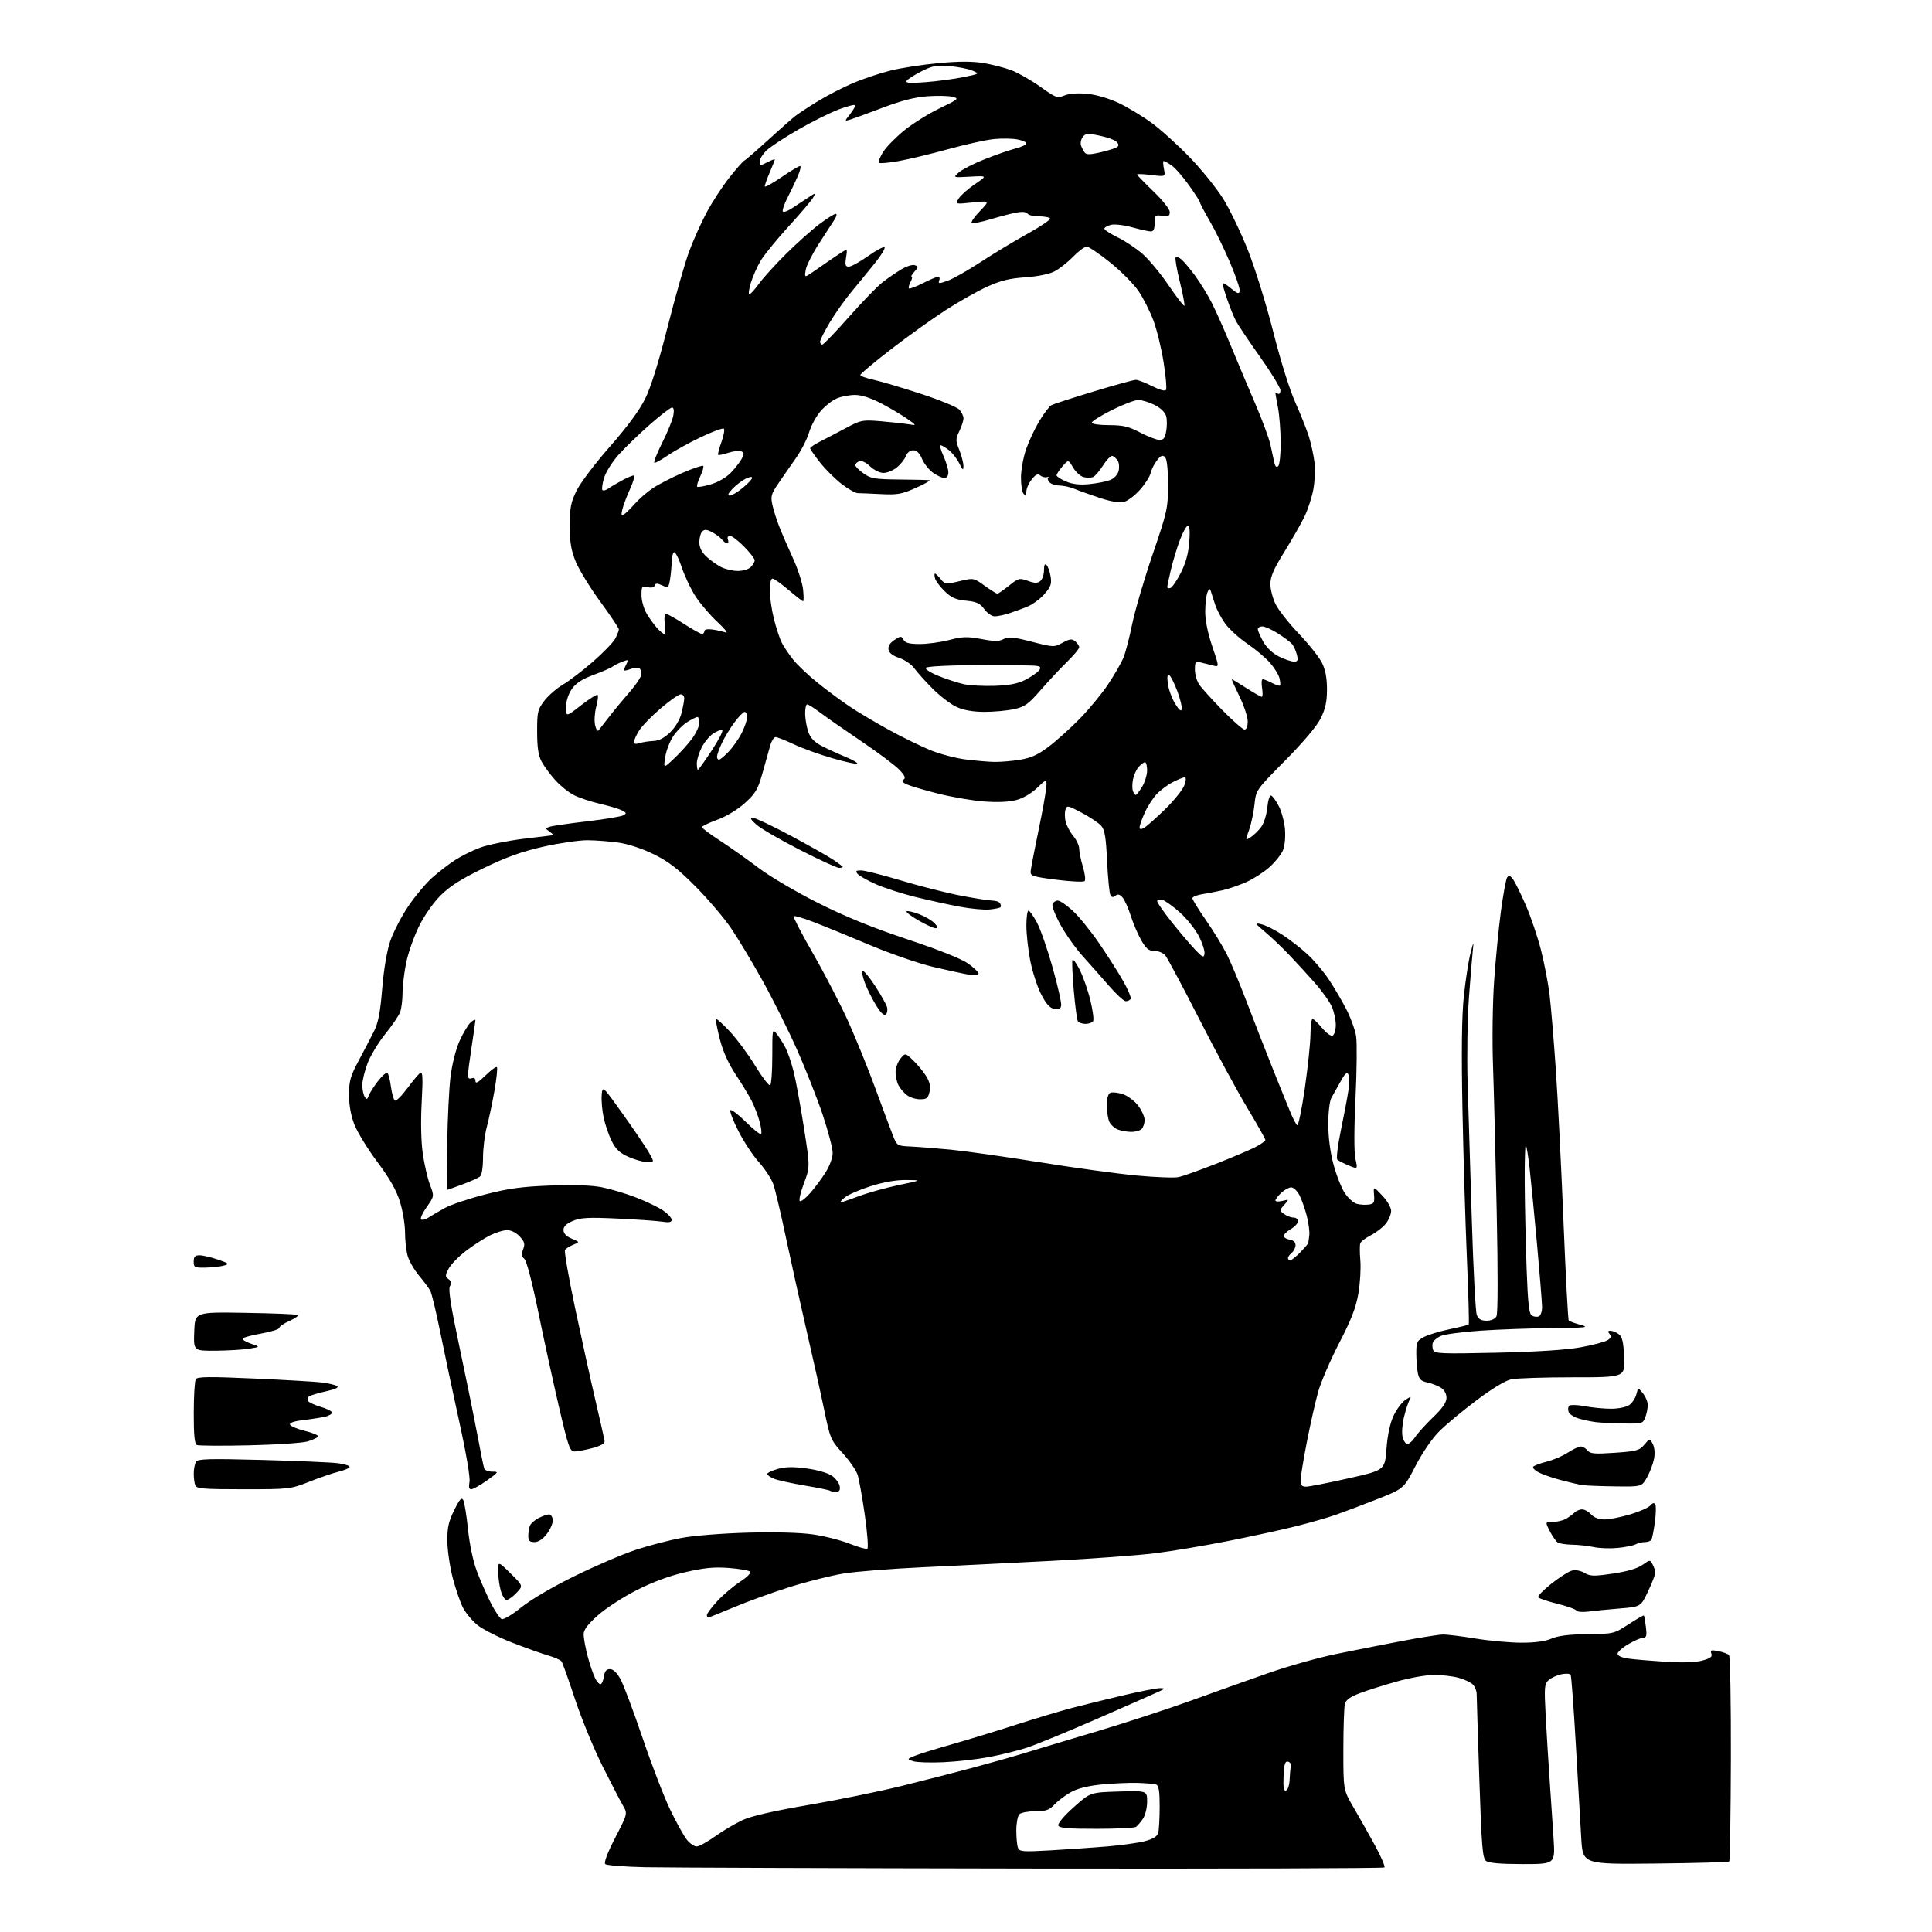 <?xml version="1.0" encoding="UTF-8" standalone="no"?>
<svg 
  version="1.1" 
  xmlns="http://www.w3.org/2000/svg" 
  xmlns:xlink="http://www.w3.org/1999/xlink" 
  xmlns:svg="http://www.w3.org/2000/svg"
  xmlns:rdf="http://www.w3.org/1999/02/22-rdf-syntax-ns#"
  xmlns:cc="http://creativecommons.org/ns#"
  xmlns:dc="http://purl.org/dc/elements/1.1/"
  viewBox="0 0 768 768"
  width="768"
  height="768"
>
<style>svg {background-color: white; }</style>"
<path stroke="none" fill="black" fill-rule="evenodd" d="M410.58,742.78C334.09,742.66 264.76,742.42 256.52,742.25C248.28,742.08 241.12,741.52 240.60,741.00C240.00,740.40 241.47,736.52 244.57,730.50C249.50,720.95 249.50,720.95 247.62,717.73C246.59,715.95 242.93,708.88 239.48,702.00C236.04,695.12 231.14,683.20 228.59,675.50C226.05,667.80 223.64,661.03 223.23,660.45C222.83,659.87 220.47,658.82 218.00,658.11C215.53,657.40 209.00,655.07 203.50,652.93C198.00,650.79 191.80,647.64 189.72,645.92C187.64,644.21 185.08,641.11 184.02,639.04C182.96,636.97 181.16,631.73 180.01,627.39C178.86,623.05 177.89,616.47 177.84,612.76C177.77,607.31 178.29,604.92 180.52,600.38C182.64,596.03 183.47,595.09 184.14,596.28C184.62,597.13 185.47,602.36 186.04,607.89C186.65,613.84 188.08,620.63 189.54,624.52C190.90,628.13 193.38,633.79 195.05,637.09C196.71,640.39 198.69,643.33 199.44,643.62C200.20,643.91 203.67,641.82 207.16,638.99C210.93,635.92 219.57,630.85 228.50,626.47C236.75,622.41 247.70,617.72 252.84,616.04C257.97,614.36 266.07,612.25 270.84,611.36C275.72,610.44 287.26,609.52 297.27,609.25C308.37,608.96 318.13,609.22 323.27,609.97C327.80,610.62 334.31,612.28 337.74,613.65C341.17,615.01 344.35,615.90 344.79,615.63C345.24,615.35 344.79,609.36 343.79,602.31C342.79,595.27 341.49,588.03 340.91,586.24C340.32,584.45 337.65,580.59 334.97,577.65C330.25,572.49 330.01,571.94 327.62,560.41C326.27,553.86 323.12,539.73 320.64,529.00C318.16,518.27 314.47,501.64 312.44,492.04C310.42,482.44 308.15,472.83 307.39,470.70C306.64,468.57 304.08,464.66 301.70,462.01C299.32,459.37 295.64,453.78 293.52,449.60C291.40,445.42 289.97,441.69 290.36,441.31C290.74,440.93 293.50,443.04 296.50,446.00C299.50,448.96 302.22,451.12 302.54,450.79C302.87,450.47 302.60,448.25 301.96,445.86C301.32,443.47 299.89,439.74 298.78,437.57C297.68,435.41 294.81,430.68 292.40,427.06C289.52,422.72 287.39,417.95 286.12,413.00C285.07,408.87 284.39,405.30 284.63,405.06C284.86,404.82 287.32,407.05 290.11,410.02C292.89,412.98 297.45,419.13 300.22,423.68C303.00,428.23 305.66,431.71 306.14,431.41C306.61,431.12 307.00,425.90 307.00,419.81C307.00,408.82 307.02,408.75 308.86,411.12C309.88,412.43 311.42,414.87 312.28,416.54C313.14,418.22 314.55,422.32 315.41,425.66C316.28,429.00 318.12,438.98 319.50,447.82C322.02,463.91 322.02,463.91 319.56,470.43C318.21,474.01 317.49,477.18 317.95,477.47C318.42,477.76 320.27,476.32 322.06,474.28C323.85,472.24 326.60,468.55 328.16,466.09C329.81,463.48 331.00,460.22 331.00,458.29C331.00,456.46 329.23,449.69 327.07,443.23C324.91,436.78 320.35,425.20 316.94,417.50C313.53,409.80 307.35,397.43 303.22,390.00C299.09,382.57 293.42,373.12 290.62,369.00C287.81,364.88 281.47,357.41 276.51,352.42C269.55,345.40 265.79,342.50 259.97,339.63C255.43,337.39 249.86,335.54 245.97,334.97C242.41,334.46 236.80,334.03 233.50,334.01C230.20,334.00 222.32,335.15 216.00,336.57C207.47,338.49 201.36,340.68 192.32,345.06C183.33,349.41 178.83,352.27 175.13,355.96C172.22,358.87 168.63,364.02 166.55,368.24C164.58,372.23 162.31,378.65 161.50,382.50C160.70,386.35 160.03,391.83 160.02,394.68C160.01,397.54 159.57,400.99 159.05,402.37C158.53,403.74 155.88,407.62 153.17,410.99C150.46,414.35 147.28,419.60 146.12,422.64C144.95,425.69 144.01,429.60 144.02,431.34C144.02,433.08 144.45,435.16 144.96,435.97C145.74,437.21 146.01,437.12 146.61,435.47C147.01,434.39 148.65,431.81 150.25,429.75C151.86,427.68 153.53,426.21 153.96,426.47C154.39,426.74 155.03,429.20 155.40,431.94C155.76,434.68 156.47,437.17 156.98,437.49C157.48,437.80 159.71,435.60 161.93,432.60C164.14,429.60 166.49,426.82 167.13,426.42C168.02,425.87 168.14,428.69 167.63,438.10C167.21,445.66 167.37,453.58 168.04,458.40C168.65,462.75 169.94,468.37 170.90,470.90C172.65,475.50 172.65,475.50 169.66,479.75C168.01,482.08 166.98,484.32 167.38,484.71C167.77,485.10 169.08,484.79 170.30,484.02C171.51,483.25 174.39,481.56 176.70,480.26C179.00,478.96 186.20,476.52 192.70,474.85C202.12,472.42 207.37,471.70 218.72,471.27C228.03,470.91 235.10,471.15 239.22,471.95C242.67,472.63 248.80,474.45 252.82,476.01C256.85,477.57 261.69,479.89 263.57,481.17C265.45,482.45 266.99,484.11 266.99,484.86C267.00,485.87 266.03,486.07 263.25,485.64C261.19,485.32 253.20,484.76 245.50,484.40C233.93,483.86 230.85,484.02 227.75,485.32C225.15,486.41 224.00,487.53 224.00,488.95C224.00,490.31 225.09,491.46 227.25,492.37C230.50,493.75 230.50,493.75 227.85,494.82C226.39,495.40 224.92,496.33 224.58,496.88C224.24,497.43 226.02,507.69 228.55,519.69C231.08,531.69 234.72,548.25 236.65,556.50C238.59,564.75 240.24,572.13 240.33,572.91C240.44,573.81 238.70,574.80 235.50,575.64C232.75,576.37 229.56,576.97 228.42,576.98C226.54,577.00 225.93,575.26 222.18,559.20C219.90,549.42 216.19,532.43 213.95,521.45C211.47,509.37 209.29,501.06 208.41,500.37C207.30,499.51 207.19,498.63 207.95,496.64C208.77,494.48 208.54,493.61 206.60,491.52C205.23,490.04 203.17,489.00 201.60,489.00C200.12,489.00 197.03,489.95 194.71,491.11C192.39,492.28 188.11,495.05 185.19,497.28C182.27,499.51 179.18,502.69 178.32,504.35C176.93,507.04 176.93,507.47 178.29,508.47C179.39,509.27 179.54,510.06 178.85,511.31C178.16,512.54 179.22,519.34 182.51,534.77C185.06,546.72 188.24,562.35 189.59,569.50C190.93,576.65 192.23,583.06 192.48,583.75C192.73,584.44 194.19,585.00 195.72,585.00C198.34,585.00 198.23,585.19 193.57,588.50C190.86,590.42 188.06,592.00 187.35,592.00C186.45,592.00 186.23,591.11 186.63,589.12C186.97,587.40 185.36,577.88 182.61,565.37C180.09,553.89 176.68,537.86 175.04,529.74C173.40,521.62 171.61,514.15 171.07,513.14C170.53,512.12 168.51,509.40 166.57,507.09C164.64,504.78 162.60,501.22 162.04,499.19C161.47,497.16 161.01,492.96 161.01,489.86C161.00,486.75 160.10,481.30 159.00,477.74C157.59,473.16 154.97,468.55 150.00,461.89C146.14,456.72 142.03,450.02 140.86,447.00C139.48,443.43 138.73,439.27 138.74,435.14C138.75,429.70 139.30,427.75 142.57,421.64C144.67,417.71 147.40,412.48 148.64,410.00C150.36,406.58 151.15,402.50 151.93,393.00C152.56,385.36 153.79,378.03 155.11,374.14C156.29,370.65 159.47,364.48 162.17,360.44C164.87,356.41 169.20,351.22 171.79,348.91C174.38,346.60 178.50,343.43 180.95,341.85C183.40,340.28 187.86,338.07 190.86,336.95C193.87,335.83 201.54,334.26 207.91,333.46C214.29,332.67 219.70,332.01 219.94,332.01C220.18,332.00 219.54,331.38 218.50,330.63C216.68,329.29 216.68,329.24 218.62,328.62C219.72,328.27 226.37,327.32 233.40,326.49C240.43,325.67 246.89,324.60 247.75,324.12C249.12,323.35 249.07,323.11 247.35,322.19C246.26,321.61 242.36,320.43 238.67,319.57C234.98,318.72 230.25,317.15 228.16,316.08C226.07,315.02 222.73,312.34 220.74,310.13C218.74,307.93 216.31,304.63 215.33,302.81C214.01,300.38 213.53,297.23 213.52,290.93C213.50,283.01 213.72,282.06 216.38,278.57C217.96,276.49 221.29,273.60 223.77,272.15C226.25,270.69 231.64,266.57 235.74,263.00C239.84,259.43 243.83,255.28 244.60,253.80C245.37,252.31 246.00,250.68 246.00,250.18C246.00,249.67 242.69,244.73 238.64,239.20C234.60,233.67 230.21,226.52 228.89,223.32C227.01,218.75 226.50,215.68 226.50,209.00C226.50,201.78 226.91,199.67 229.21,195.00C230.70,191.97 236.66,184.10 242.46,177.51C249.36,169.66 254.20,163.09 256.47,158.49C258.72,153.94 261.86,143.90 265.38,129.98C268.37,118.17 272.19,104.74 273.87,100.15C275.55,95.56 278.77,88.40 281.02,84.23C283.27,80.06 287.34,73.84 290.08,70.40C292.82,66.96 295.43,64.00 295.90,63.82C296.36,63.65 300.52,60.04 305.15,55.82C309.78,51.59 314.67,47.26 316.03,46.20C317.39,45.14 321.51,42.43 325.18,40.19C328.86,37.94 335.11,34.72 339.07,33.04C343.03,31.35 349.70,29.12 353.89,28.07C358.07,27.03 366.68,25.69 373.00,25.10C380.96,24.35 386.45,24.34 390.83,25.05C394.31,25.61 399.36,26.91 402.06,27.93C404.75,28.95 409.91,31.90 413.54,34.49C419.73,38.91 420.30,39.12 423.10,37.96C424.93,37.20 428.36,36.94 432.03,37.27C435.66,37.60 440.60,39.03 444.65,40.92C448.31,42.64 454.31,46.26 457.97,48.98C461.64,51.70 468.45,57.88 473.10,62.71C477.75,67.55 483.68,74.90 486.26,79.05C488.84,83.20 493.27,92.42 496.09,99.52C498.93,106.68 503.40,121.10 506.12,131.86C508.96,143.13 512.63,154.88 514.87,159.88C516.99,164.62 519.43,170.75 520.29,173.50C521.16,176.25 522.15,180.80 522.51,183.62C522.86,186.43 522.67,191.33 522.08,194.51C521.50,197.69 519.90,202.59 518.54,205.39C517.17,208.20 513.57,214.50 510.53,219.40C506.30,226.21 505.00,229.21 505.00,232.19C505.00,234.33 505.96,237.97 507.13,240.29C508.30,242.61 512.47,247.88 516.40,252.00C520.33,256.12 524.43,261.30 525.52,263.50C526.88,266.25 527.50,269.53 527.50,274.00C527.50,278.90 526.89,281.73 525.03,285.50C523.48,288.63 518.21,294.90 510.92,302.27C499.28,314.05 499.28,314.05 498.68,319.78C498.35,322.94 497.39,327.48 496.54,329.88C495.00,334.24 495.00,334.24 497.22,332.77C498.44,331.96 500.30,330.14 501.36,328.72C502.41,327.31 503.50,323.85 503.77,321.03C504.05,318.09 504.71,316.07 505.31,316.27C505.89,316.46 507.27,318.35 508.36,320.47C509.46,322.59 510.56,326.72 510.80,329.65C511.06,332.68 510.71,336.29 510.01,337.98C509.32,339.63 506.96,342.61 504.75,344.60C502.55,346.60 498.44,349.28 495.62,350.55C492.80,351.83 488.48,353.33 486.00,353.89C483.52,354.44 479.81,355.16 477.75,355.49C475.69,355.82 474.00,356.53 474.00,357.08C474.00,357.62 476.42,361.54 479.38,365.78C482.34,370.03 486.11,376.20 487.75,379.50C489.39,382.80 492.86,391.10 495.46,397.95C498.05,404.79 502.79,416.94 505.99,424.95C509.19,432.95 512.48,441.07 513.31,443.00C514.14,444.93 515.19,446.86 515.63,447.31C516.08,447.75 517.44,441.22 518.66,432.81C519.87,424.39 520.90,414.69 520.93,411.25C520.97,407.81 521.34,405.00 521.75,405.00C522.16,405.00 523.88,406.65 525.58,408.67C527.42,410.86 529.13,412.04 529.83,411.61C530.47,411.21 531.00,409.32 531.00,407.41C531.00,405.50 530.32,402.31 529.49,400.31C528.65,398.32 525.54,393.95 522.58,390.60C519.61,387.24 515.00,382.22 512.34,379.44C509.68,376.66 505.48,372.66 503.00,370.56C498.66,366.88 498.61,366.77 501.50,367.43C503.15,367.81 506.92,369.70 509.87,371.65C512.82,373.59 517.27,377.05 519.75,379.34C522.23,381.63 525.94,385.97 527.99,389.00C530.04,392.02 533.21,397.38 535.04,400.91C536.87,404.43 538.69,409.38 539.08,411.91C539.47,414.43 539.36,425.51 538.84,436.52C538.25,448.86 538.24,458.13 538.81,460.67C539.74,464.79 539.74,464.79 536.12,463.30C534.13,462.48 532.11,461.44 531.63,460.99C531.14,460.52 531.75,455.42 533.02,449.33C534.26,443.37 535.61,436.25 536.01,433.50C536.42,430.75 536.41,427.86 535.99,427.07C535.43,426.03 534.59,426.80 532.86,429.96C531.56,432.33 529.94,435.22 529.26,436.39C528.56,437.59 528.02,442.04 528.01,446.77C528.01,451.98 528.76,457.90 530.06,462.77C531.19,467.02 533.21,472.18 534.56,474.23C535.90,476.28 538.08,478.23 539.40,478.56C540.72,478.90 542.85,479.02 544.15,478.83C546.17,478.55 546.46,478.01 546.21,475.00C545.93,471.50 545.93,471.50 549.46,475.24C551.48,477.36 553.00,480.00 553.00,481.35C553.00,482.66 552.06,484.93 550.91,486.39C549.75,487.86 547.09,489.93 545.00,491.00C542.90,492.07 540.98,493.52 540.73,494.22C540.48,494.93 540.50,498.00 540.76,501.06C541.03,504.12 540.68,509.97 540.00,514.06C539.04,519.75 537.24,524.42 532.33,533.92C528.80,540.75 525.03,549.52 523.95,553.42C522.87,557.31 520.86,566.24 519.49,573.26C518.12,580.27 517.00,587.14 517.00,588.51C517.00,590.44 517.51,590.99 519.25,590.97C520.49,590.95 528.02,589.47 536.00,587.67C550.50,584.42 550.50,584.42 551.15,575.91C551.57,570.40 552.57,565.76 553.98,562.76C555.18,560.21 557.28,557.39 558.65,556.49C561.01,554.94 561.10,554.95 560.22,556.68C559.71,557.68 558.75,560.70 558.09,563.39C557.44,566.08 557.18,569.56 557.53,571.14C557.88,572.71 558.75,574.00 559.46,574.00C560.18,574.00 561.58,572.76 562.57,571.25C563.55,569.74 566.75,566.20 569.68,563.38C573.44,559.76 575.00,557.49 575.00,555.65C575.00,554.04 574.14,552.50 572.75,551.62C571.51,550.84 569.09,549.90 567.36,549.54C564.88,549.03 564.10,548.26 563.61,545.82C563.28,544.13 563.00,540.57 563.00,537.90C563.00,533.49 563.28,532.91 566.09,531.45C567.79,530.57 572.39,529.18 576.32,528.37C580.24,527.55 583.63,526.70 583.84,526.49C584.05,526.28 583.73,514.49 583.12,500.30C582.51,486.11 581.71,459.43 581.35,441.00C580.90,417.71 581.07,404.00 581.90,396.00C582.56,389.68 583.74,382.02 584.52,379.00C585.76,374.22 585.88,374.05 585.48,377.64C585.22,379.91 584.52,388.46 583.92,396.64C583.32,404.85 583.09,420.00 583.40,430.50C583.72,440.95 584.47,465.48 585.07,485.00C585.66,504.52 586.55,521.51 587.05,522.75C587.71,524.38 588.78,525.00 590.94,525.00C592.76,525.00 594.30,524.32 594.87,523.25C595.45,522.17 595.48,506.19 594.96,481.50C594.50,459.50 593.84,433.40 593.49,423.50C593.13,413.46 593.33,398.64 593.93,390.00C594.52,381.48 595.73,369.04 596.62,362.36C597.51,355.69 598.62,349.61 599.08,348.87C599.75,347.78 600.22,347.91 601.42,349.50C602.24,350.60 604.55,355.28 606.55,359.89C608.55,364.51 611.26,372.51 612.57,377.67C613.88,382.84 615.41,390.77 615.96,395.28C616.51,399.80 617.64,413.18 618.45,425.00C619.27,436.82 620.64,464.03 621.50,485.45C622.37,506.88 623.31,524.65 623.60,524.95C623.90,525.25 626.02,526.02 628.32,526.65C631.99,527.66 630.59,527.82 617.00,527.94C608.48,528.01 595.62,528.48 588.43,528.97C581.25,529.47 574.19,530.41 572.74,531.07C571.29,531.73 569.87,532.88 569.59,533.64C569.30,534.39 569.35,535.74 569.69,536.63C570.25,538.11 572.76,538.22 594.91,537.73C610.89,537.37 622.57,536.62 628.28,535.58C633.11,534.70 637.92,533.44 638.98,532.78C640.40,531.89 640.62,531.25 639.83,530.29C639.04,529.34 639.13,529.00 640.19,529.00C640.97,529.00 642.44,529.60 643.44,530.33C644.87,531.38 645.34,533.35 645.62,539.58C645.97,547.50 645.97,547.50 625.24,547.50C613.83,547.50 602.80,547.86 600.73,548.30C598.42,548.79 593.06,552.03 586.91,556.67C581.38,560.83 574.71,566.38 572.09,569.01C569.28,571.82 565.40,577.48 562.67,582.78C558.02,591.78 558.02,591.78 547.26,596.02C541.34,598.35 534.02,601.11 531.00,602.16C527.98,603.22 521.10,605.20 515.73,606.56C510.36,607.93 498.14,610.60 488.59,612.50C479.04,614.39 465.78,616.62 459.13,617.44C452.48,618.27 434.09,619.62 418.27,620.45C402.45,621.27 379.34,622.42 366.91,623.00C354.49,623.57 340.28,624.70 335.34,625.50C330.40,626.30 320.76,628.72 313.93,630.87C307.09,633.03 297.11,636.64 291.76,638.90C286.40,641.15 281.78,643.00 281.51,643.00C281.23,643.00 281.00,642.54 281.00,641.98C281.00,641.42 282.87,638.93 285.15,636.45C287.44,633.97 291.50,630.53 294.17,628.79C297.00,626.96 298.67,625.27 298.15,624.75C297.66,624.26 293.86,623.61 289.70,623.29C283.85,622.85 279.93,623.23 272.40,624.97C265.99,626.45 259.35,628.91 252.98,632.16C247.65,634.87 240.75,639.36 237.65,642.13C233.60,645.73 232.00,647.88 232.00,649.69C232.00,651.07 232.71,654.96 233.58,658.31C234.45,661.67 235.84,665.72 236.67,667.32C237.49,668.92 238.54,669.84 239.00,669.36C239.46,668.89 239.98,667.38 240.17,666.00C240.39,664.29 241.12,663.50 242.48,663.50C243.76,663.50 245.24,664.92 246.66,667.50C247.87,669.70 251.84,680.27 255.48,691.00C259.12,701.73 264.06,714.55 266.46,719.50C268.85,724.45 271.78,729.74 272.98,731.25C274.17,732.76 275.94,734.00 276.91,734.00C277.88,734.00 281.22,732.17 284.34,729.94C287.45,727.71 292.37,724.80 295.26,723.48C298.70,721.90 307.77,719.83 321.51,717.48C333.05,715.51 349.70,712.11 358.50,709.93C367.30,707.75 380.12,704.46 387.00,702.62C393.88,700.77 403.32,698.09 408.00,696.66C412.68,695.23 425.50,691.37 436.50,688.10C447.50,684.82 464.15,679.38 473.50,676.00C482.85,672.61 496.80,667.65 504.50,664.97C512.20,662.29 524.12,658.93 531.00,657.52C537.88,656.10 549.58,653.79 557.00,652.38C564.42,650.97 571.85,649.79 573.50,649.75C575.15,649.71 581.00,650.43 586.50,651.34C592.00,652.24 600.23,652.99 604.78,652.99C610.28,653.00 614.31,652.45 616.78,651.36C619.38,650.22 623.67,649.69 631.00,649.61C641.39,649.50 641.56,649.46 647.36,645.69C650.58,643.60 653.33,642.02 653.47,642.19C653.61,642.36 653.97,644.41 654.27,646.75C654.70,650.17 654.50,651.00 653.24,651.00C652.38,651.00 649.72,652.14 647.34,653.54C644.95,654.94 643.00,656.68 643.00,657.41C643.00,658.21 644.71,658.96 647.33,659.32C649.71,659.65 656.35,660.21 662.08,660.58C668.84,661.01 673.98,660.84 676.71,660.09C679.97,659.20 680.77,658.58 680.29,657.31C679.76,655.93 680.18,655.79 683.05,656.36C684.91,656.73 686.83,657.43 687.30,657.90C687.78,658.38 688.11,676.91 688.05,699.09C687.98,721.27 687.68,739.66 687.38,739.96C687.08,740.25 673.87,740.63 658.02,740.79C629.20,741.09 629.20,741.09 628.57,730.79C628.23,725.13 627.26,708.38 626.42,693.56C625.57,678.74 624.64,666.23 624.35,665.75C624.05,665.27 622.39,665.18 620.65,665.55C618.92,665.92 616.66,666.96 615.63,667.86C613.93,669.36 613.82,670.57 614.43,682.00C614.79,688.88 615.50,700.35 616.00,707.50C616.50,714.65 617.20,725.11 617.56,730.75C618.22,741.00 618.22,741.00 605.30,741.00C596.51,741.00 591.86,740.60 590.74,739.75C589.33,738.67 588.96,734.20 588.05,707.00C587.48,689.67 587.00,674.52 587.00,673.32C587.00,672.12 586.30,670.45 585.45,669.60C584.61,668.75 582.03,667.55 579.73,666.93C577.43,666.31 573.06,665.80 570.02,665.81C566.98,665.81 560.33,666.99 555.24,668.43C550.14,669.86 543.55,671.94 540.60,673.05C536.83,674.46 535.04,675.73 534.62,677.28C534.29,678.50 534.02,686.71 534.01,695.52C534.00,711.53 534.00,711.53 538.08,718.52C540.33,722.36 544.15,729.14 546.58,733.59C549.00,738.04 550.69,741.98 550.33,742.34C549.96,742.70 487.08,742.90 410.58,742.78zM417.40,735.56C424.06,735.19 434.23,734.48 440.01,734.00C445.79,733.52 452.62,732.56 455.19,731.87C458.45,731.00 460.03,730.00 460.42,728.56C460.72,727.43 460.98,722.77 460.99,718.22C461.00,712.11 460.64,709.80 459.63,709.41C458.87,709.12 455.38,708.82 451.88,708.73C448.37,708.65 441.90,708.96 437.50,709.41C432.21,709.96 428.14,711.01 425.50,712.52C423.30,713.78 420.41,715.98 419.08,717.40C417.08,719.55 415.75,720.00 411.53,720.00C408.71,720.00 405.86,720.54 405.20,721.20C404.54,721.86 404.00,724.75 404.00,727.62C404.00,730.49 404.29,733.60 404.65,734.54C405.24,736.06 406.56,736.17 417.40,735.56zM435.86,726.98C424.56,727.00 421.10,726.69 420.70,725.67C420.40,724.89 422.95,721.86 426.80,718.42C433.41,712.50 433.41,712.50 444.71,712.16C456.00,711.83 456.00,711.83 456.00,716.19C456.00,718.65 455.26,721.63 454.31,723.03C453.38,724.39 452.14,725.83 451.56,726.23C450.98,726.64 443.91,726.98 435.86,726.98zM511.24,711.75C511.93,711.52 512.57,709.57 512.65,707.42C512.74,705.26 512.96,702.85 513.15,702.06C513.34,701.27 512.83,700.47 512.00,700.29C510.82,700.04 510.45,701.25 510.24,706.07C510.05,710.62 510.30,712.07 511.24,711.75zM375.00,700.51C369.77,700.75 364.38,700.57 363.00,700.11C360.50,699.28 360.50,699.28 363.50,698.02C365.15,697.33 371.68,695.30 378.00,693.50C384.32,691.71 395.87,688.19 403.65,685.68C411.43,683.18 421.33,680.20 425.65,679.06C429.97,677.92 439.20,675.64 446.17,674.00C453.14,672.35 459.89,671.03 461.17,671.06C463.31,671.12 463.26,671.24 460.50,672.51C458.85,673.27 447.82,678.13 436.00,683.30C424.18,688.47 411.57,693.65 408.00,694.80C404.43,695.95 397.68,697.61 393.00,698.49C388.32,699.36 380.23,700.28 375.00,700.51zM631.37,640.63C629.08,640.94 626.96,640.75 626.63,640.21C626.29,639.66 622.86,638.45 619.00,637.50C615.14,636.55 611.75,635.40 611.46,634.93C611.17,634.46 613.54,632.03 616.72,629.52C619.90,627.00 623.57,624.67 624.88,624.33C626.27,623.97 628.34,624.36 629.88,625.26C632.17,626.61 633.59,626.65 641.18,625.52C646.83,624.69 650.91,623.49 652.88,622.09C655.86,619.97 655.91,619.96 656.95,621.90C657.53,622.98 658.00,624.46 658.00,625.18C658.00,625.91 656.70,629.25 655.11,632.61C652.22,638.72 652.22,638.72 643.86,639.40C639.26,639.77 633.64,640.32 631.37,640.63zM201.36,636.00C200.66,636.00 199.63,634.31 199.05,632.25C198.48,630.19 198.01,626.72 198.01,624.54C198.00,620.58 198.00,620.58 202.99,625.49C207.98,630.41 207.98,630.41 205.30,633.20C203.83,634.74 202.06,636.00 201.36,636.00zM643.00,615.33C639.98,615.62 635.70,615.46 633.50,614.98C631.30,614.51 627.48,614.08 625.00,614.04C622.52,614.00 619.93,613.61 619.23,613.17C618.54,612.72 617.12,610.71 616.09,608.68C614.22,605.00 614.22,605.00 617.17,605.00C618.80,605.00 621.11,604.48 622.30,603.84C623.49,603.21 625.06,602.08 625.80,601.34C626.54,600.60 627.94,600.00 628.92,600.00C629.89,600.00 631.50,600.90 632.50,602.00C633.65,603.27 635.58,604.00 637.80,604.00C639.72,604.00 644.32,603.10 648.03,601.99C651.73,600.89 655.34,599.29 656.05,598.44C656.90,597.42 657.55,597.26 657.99,597.99C658.36,598.58 658.29,601.79 657.83,605.13C657.38,608.46 656.75,611.60 656.44,612.09C656.13,612.59 654.98,613.00 653.88,613.00C652.77,613.00 651.11,613.40 650.18,613.90C649.26,614.39 646.02,615.04 643.00,615.33zM212.45,613.00C210.53,613.00 210.00,612.48 210.00,610.58C210.00,609.25 210.28,607.44 210.62,606.54C210.96,605.65 212.52,604.27 214.07,603.46C215.63,602.66 217.50,602.00 218.24,602.00C218.97,602.00 219.65,603.00 219.74,604.22C219.83,605.43 218.78,607.91 217.40,609.72C215.77,611.85 214.04,613.00 212.45,613.00zM332.24,593.00C331.19,593.00 330.14,592.81 329.91,592.57C329.67,592.34 325.21,591.42 319.99,590.54C314.77,589.66 309.26,588.45 307.75,587.85C306.24,587.25 305.00,586.38 305.00,585.92C305.00,585.46 306.91,584.55 309.25,583.90C312.36,583.04 315.47,583.01 320.88,583.76C325.24,584.38 329.32,585.60 330.88,586.75C332.32,587.82 333.64,589.67 333.82,590.85C334.05,592.41 333.62,593.00 332.24,593.00zM96.79,592.00C80.77,592.00 78.13,591.78 77.61,590.42C77.27,589.55 77.01,587.41 77.02,585.67C77.02,583.93 77.43,581.87 77.92,581.09C78.67,579.91 82.92,579.79 104.16,580.35C118.10,580.72 131.64,581.30 134.25,581.64C136.86,581.98 139.00,582.63 139.00,583.09C139.00,583.55 137.09,584.39 134.75,584.97C132.41,585.55 127.09,587.37 122.93,589.01C115.49,591.95 115.06,592.00 96.79,592.00zM642.07,590.86C636.25,590.79 630.38,590.55 629.00,590.34C627.62,590.13 623.80,589.24 620.50,588.36C617.20,587.49 613.25,586.13 611.72,585.34C610.19,584.56 609.17,583.54 609.45,583.08C609.73,582.62 612.11,581.71 614.73,581.06C617.35,580.41 621.18,578.78 623.23,577.44C625.28,576.10 627.59,575.00 628.36,575.00C629.13,575.00 630.34,575.71 631.07,576.58C632.17,577.91 633.90,578.05 641.94,577.50C650.55,576.90 651.71,576.58 653.64,574.28C655.79,571.73 655.79,571.73 656.99,573.97C657.71,575.33 657.92,577.64 657.51,579.86C657.13,581.86 655.88,585.19 654.73,587.25C652.63,591.00 652.63,591.00 642.07,590.86zM99.00,574.54C88.28,574.79 78.94,574.73 78.25,574.41C77.35,574.00 77.00,570.44 77.02,561.67C77.02,554.98 77.39,548.93 77.83,548.24C78.46,547.24 83.25,547.19 101.06,547.99C113.40,548.54 125.55,549.25 128.05,549.56C130.55,549.88 133.20,550.51 133.94,550.96C134.84,551.52 133.43,552.21 129.72,553.04C126.66,553.72 123.62,554.62 122.95,555.03C122.29,555.44 122.05,556.27 122.42,556.87C122.79,557.48 125.05,558.54 127.44,559.23C129.83,559.93 131.86,560.94 131.95,561.49C132.05,562.03 130.86,562.77 129.31,563.14C127.76,563.51 123.89,564.12 120.69,564.49C117.02,564.91 115.03,565.58 115.27,566.30C115.48,566.93 118.20,568.07 121.32,568.83C124.44,569.59 126.75,570.60 126.46,571.07C126.17,571.54 124.26,572.41 122.21,573.01C120.17,573.61 109.72,574.30 99.00,574.54zM645.27,565.85C641.00,565.77 636.15,565.54 634.50,565.34C632.85,565.15 629.86,564.54 627.85,563.98C625.85,563.43 623.92,562.24 623.57,561.32C623.22,560.41 623.31,559.29 623.78,558.82C624.24,558.36 627.02,558.43 629.95,558.99C632.88,559.55 637.59,560.00 640.41,560.00C643.33,560.00 646.47,559.36 647.66,558.52C648.82,557.71 650.09,555.80 650.47,554.27C651.17,551.50 651.17,551.50 653.08,553.86C654.14,555.16 655.00,557.27 655.00,558.55C655.00,559.82 654.56,562.02 654.02,563.43C653.09,565.90 652.76,565.99 645.27,565.85zM85.71,536.93C76.92,537.00 76.92,537.00 77.21,529.27C77.50,521.54 77.50,521.54 97.50,521.87C108.50,522.05 117.88,522.43 118.34,522.72C118.81,523.00 117.35,524.06 115.09,525.07C112.84,526.08 111.00,527.33 111.00,527.86C111.00,528.39 107.83,529.38 103.96,530.08C100.08,530.77 96.70,531.67 96.45,532.09C96.19,532.50 97.67,533.42 99.74,534.13C103.50,535.42 103.50,535.42 99.00,536.13C96.53,536.53 90.54,536.89 85.71,536.93zM611.66,523.30C612.40,523.02 613.00,521.37 613.00,519.64C612.99,517.91 612.09,506.67 611.00,494.66C609.90,482.65 608.56,468.98 608.03,464.27C607.50,459.57 606.82,455.49 606.53,455.20C606.24,454.90 606.05,461.83 606.10,470.58C606.16,479.34 606.50,494.50 606.85,504.29C607.35,517.98 607.82,522.27 608.91,522.94C609.68,523.42 610.92,523.58 611.66,523.30zM81.75,503.90C77.32,503.99 77.00,503.83 77.00,501.50C77.00,499.55 77.51,499.00 79.32,499.00C80.60,499.00 83.86,499.76 86.57,500.69C91.09,502.24 91.29,502.44 89.00,503.09C87.62,503.48 84.36,503.85 81.75,503.90zM512.88,501.00C513.37,501.00 515.17,499.56 516.88,497.81C518.60,496.06 520.04,494.37 520.08,494.06C520.13,493.75 520.30,492.38 520.47,491.00C520.64,489.62 520.19,486.19 519.47,483.36C518.75,480.54 517.44,476.83 516.56,475.11C515.67,473.40 514.20,472.00 513.29,472.00C512.38,472.00 510.59,472.98 509.31,474.17C508.04,475.37 507.00,476.73 507.00,477.19C507.00,477.66 508.24,477.74 509.75,477.37C512.50,476.70 512.50,476.70 510.51,478.94C508.55,481.15 508.55,481.20 510.45,482.59C511.51,483.37 513.20,484.00 514.19,484.00C515.19,484.00 516.00,484.65 516.00,485.44C516.00,486.24 514.65,487.69 512.99,488.66C511.34,489.64 510.13,490.91 510.32,491.47C510.50,492.04 511.63,492.64 512.83,492.82C514.14,493.01 515.00,493.86 515.00,494.95C515.00,495.94 514.33,497.32 513.50,498.00C512.67,498.68 512.00,499.64 512.00,500.12C512.00,500.61 512.40,501.00 512.88,501.00zM334.13,477.97C334.48,477.99 337.73,476.88 341.35,475.52C344.98,474.16 352.12,472.16 357.22,471.09C366.50,469.14 366.50,469.14 360.30,469.07C356.29,469.02 351.30,469.88 346.15,471.51C341.77,472.90 337.13,474.91 335.84,475.98C334.55,477.05 333.78,477.95 334.13,477.97zM177.71,473.00C177.60,473.00 177.62,464.79 177.77,454.75C177.92,444.71 178.51,432.68 179.09,428.00C179.69,423.08 181.20,417.10 182.68,413.80C184.08,410.67 186.07,407.34 187.11,406.40C188.15,405.46 188.99,405.10 188.98,405.60C188.97,406.09 188.31,410.77 187.50,416.00C186.69,421.23 186.03,426.34 186.02,427.36C186.01,428.60 186.50,429.02 187.50,428.64C188.46,428.27 189.00,428.66 189.00,429.73C189.00,430.93 190.14,430.29 192.98,427.52C195.17,425.38 197.22,423.89 197.53,424.20C197.85,424.51 197.40,428.76 196.55,433.63C195.69,438.51 194.32,444.98 193.51,448.00C192.69,451.02 192.02,456.48 192.01,460.13C192.00,464.22 191.52,467.13 190.75,467.74C190.06,468.29 186.90,469.69 183.71,470.87C180.53,472.04 177.83,473.00 177.71,473.00zM468.50,467.92C470.15,467.58 476.74,465.23 483.14,462.72C489.54,460.21 496.63,457.21 498.89,456.06C501.15,454.90 503.00,453.60 503.00,453.15C503.00,452.71 499.77,446.98 495.83,440.43C491.88,433.87 483.26,417.93 476.68,405.00C470.09,392.07 464.02,380.71 463.19,379.75C462.37,378.79 460.43,378.00 458.89,378.00C456.64,378.00 455.60,377.16 453.65,373.75C452.32,371.41 450.44,367.02 449.48,364.00C448.53,360.98 447.06,357.71 446.22,356.75C445.12,355.49 444.34,355.30 443.44,356.05C442.55,356.79 441.96,356.74 441.43,355.88C441.01,355.21 440.41,349.16 440.09,342.43C439.62,332.61 439.15,329.81 437.69,328.21C436.70,327.12 433.25,324.81 430.02,323.09C424.45,320.12 424.12,320.06 423.53,321.90C423.20,322.96 423.23,325.11 423.61,326.66C423.99,328.22 425.36,330.77 426.65,332.33C427.94,333.88 429.00,336.17 429.00,337.42C429.00,338.66 429.66,341.88 430.47,344.57C431.28,347.26 431.59,349.81 431.15,350.25C430.72,350.68 425.67,350.44 419.93,349.71C410.60,348.52 409.52,348.18 409.70,346.44C409.80,345.37 410.41,342.02 411.03,339.00C411.66,335.98 413.03,329.14 414.09,323.81C415.14,318.48 416.00,313.10 416.00,311.85C416.00,309.75 415.74,309.84 412.25,313.21C410.02,315.37 406.67,317.32 404.00,318.03C401.12,318.80 396.47,319.01 391.12,318.60C386.51,318.25 378.30,316.84 372.89,315.47C367.47,314.10 361.89,312.45 360.49,311.81C358.68,310.99 358.31,310.43 359.20,309.87C360.13,309.30 359.67,308.27 357.48,305.97C355.84,304.25 349.10,299.20 342.50,294.74C335.90,290.28 328.52,285.14 326.11,283.32C323.69,281.49 321.33,280.00 320.86,280.00C320.39,280.00 320.03,281.69 320.06,283.75C320.09,285.81 320.65,289.04 321.31,290.93C322.14,293.32 323.72,294.99 326.50,296.45C328.70,297.60 332.93,299.55 335.91,300.78C338.88,302.01 341.07,303.26 340.77,303.56C340.47,303.86 336.06,302.90 330.96,301.43C325.86,299.97 318.95,297.47 315.59,295.88C312.24,294.30 308.96,293.00 308.29,293.00C307.62,293.00 306.62,294.69 306.06,296.75C305.49,298.81 304.12,303.73 303.00,307.68C301.24,313.86 300.28,315.46 296.05,319.27C293.12,321.90 288.69,324.57 285.07,325.89C281.73,327.11 279.01,328.42 279.01,328.80C279.02,329.19 282.32,331.64 286.34,334.26C290.37,336.88 297.22,341.73 301.58,345.04C305.95,348.36 316.51,354.58 325.11,358.90C336.06,364.40 346.73,368.74 360.80,373.43C373.40,377.63 382.38,381.22 384.93,383.07C387.17,384.69 389.00,386.48 389.00,387.05C389.00,387.70 387.58,387.85 385.25,387.46C383.19,387.11 376.82,385.74 371.11,384.40C365.31,383.05 354.03,379.15 345.61,375.60C337.30,372.10 327.23,367.98 323.24,366.46C319.25,364.93 315.76,363.91 315.47,364.19C315.19,364.48 318.74,371.29 323.36,379.34C327.98,387.39 334.24,399.49 337.27,406.24C340.30,412.98 345.09,424.80 347.91,432.50C350.74,440.20 353.83,448.52 354.80,451.00C356.56,455.50 356.56,455.50 362.03,455.76C365.04,455.90 372.18,456.46 377.89,457.00C383.61,457.55 399.58,459.81 413.39,462.03C427.20,464.25 444.57,466.63 452.00,467.31C459.43,468.00 466.85,468.27 468.50,467.92zM257.31,461.97C255.77,461.95 252.43,461.02 249.89,459.90C246.38,458.35 244.79,456.87 243.18,453.64C242.02,451.32 240.57,447.11 239.97,444.29C239.36,441.47 239.01,437.44 239.18,435.33C239.50,431.50 239.50,431.50 247.70,443.00C252.21,449.32 256.85,456.19 258.01,458.25C260.13,462.00 260.13,462.00 257.31,461.97zM449.55,449.94C447.87,449.90 445.52,449.48 444.32,448.99C443.11,448.51 441.65,447.22 441.07,446.12C440.48,445.03 440.00,442.06 440.00,439.53C440.00,436.43 440.47,434.76 441.46,434.38C442.26,434.07 444.48,434.33 446.38,434.96C448.28,435.59 451.00,437.62 452.42,439.48C453.84,441.34 455.00,443.93 455.00,445.23C455.00,446.53 454.46,448.14 453.80,448.80C453.14,449.46 451.23,449.97 449.55,449.94zM365.67,436.98C363.93,436.97 361.54,436.18 360.37,435.23C359.19,434.28 357.73,432.52 357.12,431.32C356.50,430.11 356.00,427.80 356.00,426.18C356.00,424.55 356.86,422.16 357.92,420.86C359.84,418.50 359.84,418.50 362.99,421.50C364.72,423.15 367.04,425.96 368.15,427.75C369.58,430.07 369.97,431.85 369.50,434.00C368.94,436.57 368.39,437.00 365.67,436.98zM431.50,407.00C430.19,407.00 428.82,406.52 428.46,405.94C428.10,405.35 427.38,399.90 426.85,393.83C426.33,387.75 426.08,382.27 426.30,381.64C426.51,381.01 427.82,382.75 429.20,385.50C430.58,388.25 432.50,393.74 433.45,397.69C434.41,401.65 434.89,405.36 434.53,405.94C434.18,406.52 432.81,407.00 431.50,407.00zM352.18,403.22C351.50,403.90 350.27,402.82 348.40,399.86C346.88,397.46 344.82,393.36 343.82,390.75C342.79,388.05 342.45,386.00 343.03,386.00C343.59,386.00 345.82,388.74 347.99,392.10C350.15,395.45 352.21,399.10 352.56,400.20C352.91,401.30 352.74,402.66 352.18,403.22zM421.83,399.73C421.58,401.18 420.92,401.48 419.00,401.05C417.22,400.64 415.71,398.91 413.75,394.99C412.23,391.97 410.32,385.97 409.50,381.66C408.67,377.35 408.00,371.16 408.00,367.91C408.00,364.66 408.38,362.00 408.84,362.00C409.30,362.00 410.82,364.14 412.21,366.75C413.61,369.36 416.41,377.43 418.45,384.68C420.49,391.92 422.01,398.70 421.83,399.73zM447.51,398.00C446.76,398.00 443.75,395.24 440.82,391.86C437.89,388.49 433.21,383.20 430.42,380.11C427.62,377.03 423.65,371.43 421.59,367.69C419.52,363.94 418.08,360.23 418.39,359.44C418.69,358.65 419.64,358.00 420.49,358.00C421.35,358.00 424.03,359.83 426.46,362.07C428.89,364.31 433.63,370.16 436.99,375.07C440.35,379.97 444.65,386.73 446.55,390.09C448.45,393.45 449.75,396.60 449.44,397.10C449.13,397.59 448.27,398.00 447.51,398.00zM478.81,379.14C478.98,378.06 477.99,374.94 476.61,372.23C475.24,369.51 471.85,365.25 469.09,362.77C466.32,360.28 463.15,358.01 462.03,357.72C460.91,357.43 460.00,357.66 460.00,358.23C460.00,358.81 462.54,362.48 465.65,366.39C468.76,370.30 472.92,375.22 474.90,377.31C478.04,380.64 478.54,380.87 478.81,379.14zM371.90,368.99C371.13,368.99 368.10,367.60 365.16,365.92C362.22,364.23 360.07,362.60 360.38,362.28C360.70,361.97 362.94,362.47 365.36,363.39C367.78,364.32 370.55,365.96 371.53,367.04C372.90,368.54 372.98,369.00 371.90,368.99zM393.33,361.54C391.22,361.75 385.90,361.25 381.50,360.43C377.10,359.61 369.13,357.86 363.79,356.54C358.45,355.22 351.37,352.93 348.05,351.44C344.74,349.96 341.52,348.12 340.89,347.37C339.98,346.27 340.26,346.00 342.29,346.00C343.69,346.00 350.83,347.81 358.16,350.01C365.50,352.22 376.14,354.92 381.80,356.01C387.47,357.11 393.18,358.00 394.49,358.00C395.81,358.00 397.18,358.48 397.54,359.07C397.90,359.65 397.97,360.37 397.68,360.65C397.40,360.94 395.44,361.34 393.33,361.54zM333.50,345.00C332.67,345.00 325.74,341.81 318.10,337.91C310.46,334.01 302.70,329.53 300.86,327.95C298.47,325.92 297.98,325.07 299.17,325.04C300.08,325.02 306.74,328.16 313.97,332.02C321.19,335.88 328.88,340.21 331.05,341.65C333.22,343.09 335.00,344.43 335.00,344.63C335.00,344.83 334.32,345.00 333.50,345.00zM454.75,329.12C455.71,328.59 459.47,325.27 463.10,321.73C466.73,318.19 470.19,313.88 470.80,312.15C471.50,310.15 471.54,309.00 470.91,309.00C470.36,309.00 468.25,309.86 466.21,310.91C464.17,311.96 461.29,314.10 459.81,315.66C458.33,317.22 456.20,320.52 455.08,323.00C453.96,325.48 453.03,328.08 453.02,328.79C453.01,329.71 453.50,329.80 454.75,329.12zM451.48,316.00C451.78,316.00 452.92,314.54 454.01,312.75C455.10,310.96 455.99,308.04 456.00,306.25C456.00,304.46 455.62,303.00 455.15,303.00C454.69,303.00 453.57,303.82 452.67,304.82C451.76,305.81 450.74,308.05 450.39,309.78C450.05,311.52 450.03,313.63 450.35,314.47C450.67,315.31 451.18,316.00 451.48,316.00zM277.44,306.00C277.69,306.00 280.17,302.52 282.97,298.26C285.76,294.00 287.62,290.37 287.09,290.20C286.56,290.02 284.94,290.65 283.50,291.59C282.06,292.53 280.01,295.02 278.94,297.11C277.87,299.21 277.00,302.06 277.00,303.46C277.00,304.86 277.20,306.00 277.44,306.00zM267.99,301.50C270.33,299.30 273.54,295.74 275.12,293.60C276.70,291.45 278.00,288.64 278.00,287.35C278.00,286.06 277.66,285.00 277.25,285.00C276.84,285.01 275.06,285.89 273.29,286.96C271.52,288.04 268.96,290.63 267.58,292.71C266.21,294.79 264.79,298.52 264.42,301.00C263.74,305.50 263.74,305.50 267.99,301.50zM395.00,302.87C397.48,302.93 402.14,302.56 405.36,302.03C409.83,301.30 412.57,300.06 416.86,296.82C419.96,294.48 425.54,289.46 429.26,285.66C432.97,281.86 438.04,275.70 440.52,271.98C442.99,268.25 445.70,263.57 446.54,261.56C447.38,259.55 448.95,253.55 450.03,248.21C451.12,242.87 454.77,230.40 458.15,220.50C464.03,203.28 464.29,202.08 464.30,192.70C464.30,186.38 463.88,182.48 463.10,181.70C462.16,180.77 461.46,181.05 459.92,183.00C458.84,184.38 457.70,186.65 457.39,188.05C457.08,189.45 455.17,192.46 453.13,194.73C451.10,197.00 448.23,199.16 446.75,199.53C445.03,199.96 441.61,199.39 437.28,197.96C433.55,196.73 429.02,195.11 427.22,194.36C425.41,193.61 422.65,193.00 421.09,193.00C419.52,193.00 417.72,192.37 417.08,191.60C416.44,190.83 416.27,190.00 416.71,189.76C417.14,189.52 416.88,189.49 416.12,189.68C415.37,189.88 414.17,189.56 413.48,188.98C412.53,188.20 411.66,188.62 410.10,190.60C408.95,192.07 408.00,194.20 408.00,195.33C408.00,196.84 407.70,197.10 406.90,196.30C406.29,195.69 405.82,192.71 405.86,189.68C405.89,186.65 406.83,181.58 407.95,178.40C409.06,175.23 411.44,170.20 413.24,167.23C415.03,164.25 417.18,161.47 418.00,161.04C418.82,160.60 426.35,158.17 434.73,155.63C443.11,153.08 450.66,151.00 451.51,151.00C452.37,151.00 455.28,152.12 457.98,153.49C460.98,155.01 463.14,155.59 463.51,154.98C463.86,154.43 463.42,149.45 462.54,143.93C461.66,138.41 459.84,130.96 458.49,127.38C457.14,123.79 454.51,118.58 452.63,115.78C450.76,112.99 445.69,107.86 441.36,104.38C437.04,100.90 432.82,98.04 432.00,98.03C431.18,98.01 428.71,99.84 426.53,102.09C424.35,104.34 420.98,106.98 419.03,107.95C416.96,108.99 412.18,109.94 407.47,110.25C401.39,110.65 397.76,111.54 392.51,113.92C388.70,115.65 381.29,119.82 376.04,123.20C370.79,126.58 360.99,133.60 354.25,138.80C347.51,144.00 342.00,148.61 342.00,149.05C342.00,149.48 344.29,150.33 347.09,150.93C349.88,151.53 358.37,154.04 365.94,156.51C373.51,158.99 380.44,161.83 381.35,162.84C382.26,163.84 383.00,165.39 383.00,166.29C383.00,167.20 382.26,169.48 381.36,171.38C379.83,174.58 379.83,175.12 381.36,178.93C382.26,181.19 382.99,184.04 382.98,185.27C382.96,187.15 382.70,186.99 381.33,184.21C380.44,182.40 378.59,180.04 377.22,178.96C375.85,177.88 374.36,177.00 373.91,177.00C373.47,177.00 373.97,178.91 375.03,181.25C376.09,183.59 376.97,186.51 376.98,187.75C376.99,189.15 376.40,190.00 375.40,190.00C374.53,190.00 372.49,189.06 370.88,187.92C369.27,186.77 367.31,184.30 366.53,182.42C365.55,180.08 364.44,179.00 363.03,179.00C361.76,179.00 360.60,179.93 360.05,181.37C359.55,182.67 357.93,184.70 356.44,185.87C354.95,187.04 352.58,188.00 351.17,188.00C349.76,188.00 347.37,186.82 345.86,185.37C344.22,183.80 342.49,182.98 341.56,183.34C340.70,183.67 340.00,184.37 340.00,184.90C340.00,185.43 341.46,186.91 343.25,188.18C346.15,190.25 347.70,190.51 357.50,190.61C363.55,190.67 368.95,190.79 369.50,190.89C370.05,190.98 367.62,192.35 364.09,193.93C358.46,196.45 356.77,196.75 350.09,196.41C345.92,196.20 341.78,196.03 340.89,196.02C340.01,196.01 337.18,194.39 334.61,192.43C332.04,190.47 328.15,186.60 325.97,183.84C323.79,181.08 322.02,178.52 322.05,178.16C322.07,177.80 323.98,176.54 326.30,175.37C328.61,174.20 333.20,171.80 336.50,170.03C342.19,166.99 342.89,166.86 350.00,167.44C354.12,167.79 359.07,168.32 361.00,168.63C364.50,169.20 364.50,169.20 360.51,166.40C358.31,164.86 353.67,162.12 350.19,160.30C346.13,158.19 342.43,157.00 339.90,157.00C337.72,157.00 334.48,157.61 332.70,158.35C330.92,159.09 328.03,161.34 326.28,163.34C324.52,165.34 322.43,169.18 321.63,171.87C320.83,174.57 318.47,179.18 316.38,182.13C314.29,185.09 311.14,189.62 309.39,192.21C306.51,196.45 306.28,197.31 307.09,200.90C307.58,203.09 308.85,207.05 309.91,209.69C310.96,212.34 313.37,217.88 315.26,222.00C317.15,226.12 318.94,231.64 319.23,234.25C319.52,236.86 319.52,239.00 319.23,239.00C318.95,239.00 316.35,236.97 313.45,234.50C310.55,232.03 307.69,230.00 307.09,230.00C306.46,230.00 306.00,231.97 306.00,234.69C306.00,237.26 306.73,242.33 307.63,245.94C308.52,249.55 309.94,253.85 310.78,255.50C311.62,257.15 313.69,260.22 315.37,262.31C317.06,264.41 321.38,268.49 324.97,271.38C328.56,274.27 334.25,278.49 337.62,280.76C340.98,283.03 348.18,287.32 353.62,290.28C359.05,293.25 366.50,296.87 370.16,298.33C373.82,299.79 379.89,301.38 383.66,301.87C387.42,302.35 392.52,302.80 395.00,302.87zM285.80,302.00C286.25,302.00 288.00,300.54 289.70,298.75C291.39,296.96 293.73,293.61 294.89,291.29C296.05,288.97 297.00,286.16 297.00,285.04C297.00,283.92 296.55,283.00 296.01,283.00C295.46,283.00 293.60,284.91 291.88,287.25C290.16,289.59 287.92,293.30 286.90,295.50C285.88,297.70 285.03,300.06 285.02,300.75C285.01,301.44 285.36,302.00 285.80,302.00zM254.25,295.40C255.49,295.00 257.95,294.62 259.73,294.55C261.93,294.47 264.06,293.37 266.39,291.11C268.48,289.08 270.24,286.10 270.91,283.45C271.51,281.07 272.00,278.41 272.00,277.56C272.00,276.70 271.36,276.00 270.58,276.00C269.80,276.00 266.21,278.52 262.60,281.60C258.99,284.68 255.13,288.67 254.02,290.47C252.91,292.27 252.00,294.28 252.00,294.94C252.00,295.73 252.76,295.89 254.25,295.40zM237.92,290.35C238.32,289.88 240.19,287.49 242.07,285.03C243.96,282.57 247.64,278.12 250.25,275.13C252.86,272.14 255.00,268.89 255.00,267.90C255.00,266.92 254.59,265.86 254.08,265.55C253.58,265.24 252.01,265.43 250.58,265.97C249.16,266.51 248.00,266.71 248.00,266.41C248.00,266.11 248.46,265.00 249.03,263.95C249.97,262.18 249.84,262.11 247.31,263.07C245.80,263.65 244.10,264.51 243.52,264.98C242.95,265.46 239.56,266.94 235.99,268.26C231.24,270.03 228.90,271.57 227.25,273.99C225.88,276.00 225.00,278.80 225.00,281.15C225.00,285.00 225.00,285.00 231.00,280.34C234.31,277.77 237.26,275.93 237.57,276.24C237.88,276.55 237.62,278.68 237.00,280.98C236.38,283.28 236.18,286.52 236.54,288.18C236.90,289.84 237.53,290.82 237.92,290.35zM494.73,290.00C495.50,290.00 495.99,288.72 495.99,286.75C495.98,284.96 494.49,280.46 492.67,276.75C490.86,273.04 489.51,270.00 489.67,270.00C489.83,270.00 492.42,271.57 495.43,273.50C498.44,275.43 501.21,277.00 501.58,277.00C501.96,277.00 502.01,275.43 501.69,273.50C501.38,271.57 501.50,270.00 501.95,270.00C502.40,270.00 504.04,270.66 505.59,271.46C507.14,272.27 508.60,272.74 508.82,272.51C509.05,272.28 508.95,270.96 508.61,269.56C508.26,268.17 506.55,265.42 504.81,263.44C503.07,261.46 499.01,258.04 495.78,255.85C492.56,253.66 488.61,250.06 487.01,247.86C485.41,245.65 483.60,242.19 482.98,240.17C482.36,238.15 481.61,235.82 481.32,235.00C480.89,233.81 480.62,233.91 479.96,235.50C479.51,236.60 479.12,239.97 479.09,243.00C479.06,246.51 480.06,251.52 481.86,256.84C484.68,265.17 484.68,265.17 482.34,264.59C481.05,264.26 478.88,263.72 477.50,263.38C475.20,262.82 475.00,263.04 475.00,266.16C475.00,268.03 475.74,270.67 476.64,272.03C477.54,273.39 481.70,277.99 485.87,282.25C490.04,286.51 494.03,290.00 494.73,290.00zM391.20,282.98C386.79,282.96 383.07,282.31 380.30,281.05C378.00,280.00 373.72,276.75 370.80,273.82C367.88,270.90 364.59,267.24 363.49,265.70C362.40,264.16 359.70,262.29 357.50,261.55C354.82,260.64 353.40,259.53 353.19,258.16C352.99,256.84 353.82,255.51 355.55,254.38C358.04,252.74 358.28,252.74 359.16,254.32C359.86,255.58 361.49,256.00 365.66,256.00C368.71,256.00 373.98,255.28 377.36,254.40C382.59,253.03 384.48,252.98 390.08,254.02C395.28,255.00 397.13,255.00 398.95,254.03C400.85,253.01 402.76,253.19 410.09,255.08C418.80,257.32 418.98,257.33 422.39,255.49C425.27,253.94 426.11,253.84 427.42,254.94C428.29,255.66 429.00,256.73 429.00,257.31C429.00,257.90 426.86,260.46 424.25,263.01C421.64,265.56 416.91,270.61 413.75,274.24C408.69,280.03 407.38,280.97 402.95,281.92C400.17,282.51 394.89,282.99 391.20,282.98zM469.78,281.90C469.95,281.03 469.14,277.77 467.98,274.67C466.82,271.57 465.38,268.74 464.78,268.37C464.04,267.90 463.87,268.98 464.25,271.82C464.55,274.09 465.85,277.64 467.14,279.72C468.71,282.27 469.57,282.98 469.78,281.90zM395.50,272.62C401.25,272.42 404.64,271.76 407.57,270.25C409.80,269.09 412.19,267.48 412.87,266.66C413.88,265.44 413.78,265.09 412.30,264.73C411.31,264.48 401.05,264.33 389.50,264.39C376.69,264.46 368.30,264.89 368.00,265.49C367.73,266.04 370.14,267.54 373.37,268.82C376.59,270.10 381.09,271.54 383.37,272.02C385.64,272.50 391.10,272.77 395.50,272.62zM514.36,263.00C515.89,263.00 516.09,262.51 515.53,260.26C515.15,258.75 514.31,256.87 513.67,256.08C513.03,255.30 510.50,253.39 508.05,251.83C505.61,250.27 502.80,249.00 501.80,249.00C500.81,249.00 500.00,249.50 500.00,250.11C500.00,250.73 500.98,252.97 502.17,255.10C503.53,257.50 505.89,259.72 508.42,260.98C510.67,262.09 513.34,263.00 514.36,263.00zM264.08,252.00C264.48,252.00 264.57,250.20 264.27,248.00C263.96,245.70 264.15,244.00 264.71,244.00C265.25,244.00 268.47,245.80 271.88,248.00C275.28,250.20 278.50,252.00 279.03,252.00C279.57,252.00 280.00,251.50 280.00,250.89C280.00,250.21 281.26,249.96 283.25,250.24C285.04,250.49 287.40,251.03 288.50,251.44C289.60,251.84 288.15,250.00 285.29,247.34C282.42,244.68 278.52,240.16 276.63,237.29C274.74,234.43 272.21,229.14 271.01,225.53C269.81,221.93 268.42,219.24 267.92,219.55C267.41,219.86 267.00,221.55 266.99,223.31C266.98,225.06 266.70,228.15 266.37,230.17C265.79,233.70 265.66,233.80 263.21,232.69C261.23,231.78 260.57,231.80 260.25,232.76C259.99,233.53 258.92,233.77 257.42,233.39C255.17,232.83 255.00,233.06 255.00,236.64C255.01,238.78 255.94,242.06 257.11,244.00C258.26,245.93 260.14,248.51 261.28,249.75C262.42,250.99 263.68,252.00 264.08,252.00zM395.37,245.00C394.27,245.00 392.42,243.71 391.26,242.13C389.53,239.80 388.19,239.18 384.01,238.78C379.96,238.39 378.18,237.60 375.53,235.03C373.69,233.24 371.95,230.93 371.68,229.89C371.41,228.85 371.41,228.00 371.68,228.00C371.96,228.00 372.98,228.99 373.95,230.19C375.66,232.30 375.95,232.33 381.38,231.03C387.02,229.68 387.02,229.68 391.42,232.84C393.85,234.58 396.12,236.00 396.47,236.00C396.83,236.00 398.90,234.56 401.09,232.81C404.85,229.78 405.24,229.69 408.58,230.89C411.33,231.89 412.41,231.90 413.55,230.96C414.35,230.30 415.00,228.37 415.00,226.68C415.00,224.55 415.32,223.92 416.04,224.64C416.61,225.21 417.33,227.25 417.64,229.18C418.12,232.11 417.71,233.26 415.15,236.17C413.47,238.09 410.39,240.35 408.30,241.19C406.21,242.04 402.89,243.25 400.93,243.87C398.96,244.49 396.46,245.00 395.37,245.00zM465.25,233.75C465.94,233.53 467.79,230.83 469.36,227.77C471.30,223.98 472.38,220.10 472.74,215.60C473.09,211.27 472.91,209.00 472.21,209.00C471.62,209.00 470.19,211.56 469.02,214.68C467.85,217.81 466.25,223.09 465.46,226.43C464.67,229.77 464.02,232.88 464.01,233.33C464.01,233.79 464.56,233.98 465.25,233.75zM293.18,226.96C295.24,226.98 297.55,226.31 298.43,225.43C299.29,224.56 300.00,223.34 300.00,222.72C300.00,222.09 298.11,219.65 295.79,217.29C293.48,214.93 290.95,213.00 290.18,213.00C289.35,213.00 289.02,213.61 289.36,214.50C289.68,215.32 289.56,216.00 289.09,216.00C288.63,216.00 287.66,215.30 286.95,214.43C286.23,213.57 284.44,212.25 282.97,211.49C280.96,210.44 280.01,210.39 279.15,211.25C278.52,211.88 278.00,213.80 278.00,215.51C278.00,217.62 278.89,219.46 280.75,221.19C282.26,222.61 284.85,224.47 286.50,225.34C288.15,226.21 291.16,226.94 293.18,226.96zM248.03,204.48C248.76,204.03 250.70,202.13 252.34,200.27C253.97,198.41 257.15,195.64 259.41,194.12C261.66,192.60 266.98,189.85 271.24,188.00C275.50,186.16 279.23,184.90 279.53,185.20C279.84,185.50 279.31,187.38 278.36,189.36C277.42,191.35 276.87,193.20 277.15,193.48C277.43,193.76 279.89,193.33 282.61,192.52C285.58,191.64 288.79,189.75 290.66,187.78C292.36,185.97 294.28,183.48 294.92,182.24C295.87,180.39 295.80,179.86 294.58,179.39C293.76,179.08 291.46,179.35 289.47,180.01C287.49,180.66 285.69,181.03 285.48,180.81C285.27,180.60 285.85,178.33 286.77,175.77C287.69,173.21 288.13,170.80 287.75,170.42C287.37,170.04 283.21,171.57 278.52,173.82C273.82,176.07 267.99,179.29 265.56,180.96C263.13,182.63 260.71,184.00 260.18,184.00C259.65,184.00 260.97,180.51 263.12,176.25C265.27,171.99 267.31,167.04 267.64,165.25C268.03,163.16 267.85,162.00 267.13,162.00C266.52,162.00 262.50,165.09 258.21,168.87C253.92,172.65 248.38,178.01 245.90,180.77C243.41,183.53 240.81,187.69 240.12,190.00C239.43,192.31 239.14,194.47 239.48,194.81C239.82,195.15 240.86,194.89 241.80,194.23C242.73,193.56 245.17,192.12 247.21,191.01C249.25,189.90 251.36,189.00 251.90,189.00C252.45,189.00 251.82,191.36 250.51,194.25C249.20,197.14 247.81,200.80 247.42,202.40C246.86,204.67 247.00,205.12 248.03,204.48zM290.10,197.00C290.89,197.00 293.22,195.62 295.27,193.93C297.32,192.24 299.00,190.43 299.00,189.90C299.00,189.38 297.76,189.59 296.25,190.38C294.74,191.17 292.41,192.98 291.08,194.40C289.38,196.22 289.09,197.00 290.10,197.00zM433.00,192.45C436.02,192.15 439.74,191.42 441.26,190.83C442.90,190.19 444.28,188.72 444.66,187.22C445.01,185.83 444.86,184.00 444.33,183.15C443.79,182.31 442.85,181.45 442.23,181.24C441.61,181.04 439.94,182.72 438.51,184.98C437.08,187.24 435.26,189.35 434.46,189.66C433.65,189.96 431.98,189.96 430.74,189.65C429.50,189.34 427.63,187.64 426.58,185.87C424.69,182.66 424.69,182.66 422.34,185.39C421.05,186.89 420.00,188.49 420.00,188.95C420.00,189.41 421.69,190.51 423.75,191.39C426.37,192.50 429.16,192.82 433.00,192.45zM508.12,185.28C508.68,184.72 509.12,180.50 509.09,175.88C509.07,171.27 508.59,165.08 508.03,162.11C507.46,159.15 507.00,156.54 507.00,156.30C507.00,156.07 507.45,156.16 508.00,156.50C508.55,156.84 509.00,156.26 509.00,155.20C509.00,154.15 505.36,148.16 500.91,141.89C496.46,135.63 492.14,129.19 491.30,127.59C490.46,125.99 488.93,122.20 487.89,119.18C486.85,116.16 486.00,113.27 486.00,112.75C486.00,112.24 487.46,113.05 489.25,114.56C491.85,116.75 492.56,116.98 492.81,115.73C492.98,114.87 491.24,109.74 488.94,104.33C486.65,98.93 483.02,91.50 480.88,87.83C478.75,84.15 477.00,80.84 477.00,80.45C477.00,80.07 475.00,76.95 472.56,73.53C470.12,70.11 466.98,66.56 465.59,65.65C464.21,64.74 462.84,64.00 462.56,64.00C462.28,64.00 462.33,65.41 462.68,67.13C463.30,70.27 463.30,70.27 457.65,69.56C454.54,69.17 452.00,69.08 452.00,69.34C452.00,69.61 454.93,72.64 458.50,76.08C462.16,79.59 465.00,83.17 465.00,84.27C465.00,85.88 464.46,86.15 462.00,85.79C459.18,85.37 459.00,85.55 459.00,88.67C459.00,90.98 458.53,92.00 457.48,92.00C456.65,92.00 453.32,91.26 450.09,90.37C446.83,89.46 443.05,89.02 441.60,89.38C440.17,89.74 439.00,90.43 439.00,90.90C439.00,91.38 441.42,92.95 444.37,94.39C447.33,95.84 451.79,98.82 454.28,101.02C456.78,103.22 461.42,108.83 464.59,113.50C467.76,118.17 470.55,121.78 470.80,121.54C471.04,121.29 470.24,117.00 469.00,112.00C467.76,107.00 467.02,102.64 467.35,102.31C467.68,101.98 468.71,102.34 469.63,103.11C470.55,103.87 472.98,106.77 475.04,109.55C477.09,112.33 480.14,117.31 481.81,120.62C483.48,123.93 486.86,131.55 489.33,137.57C491.80,143.58 496.11,153.83 498.92,160.34C501.73,166.85 504.48,174.27 505.02,176.84C505.57,179.40 506.26,182.58 506.56,183.89C506.93,185.51 507.44,185.96 508.12,185.28zM460.70,174.86C462.47,174.97 463.04,174.31 463.56,171.51C463.93,169.59 463.94,166.89 463.59,165.52C463.20,163.95 461.50,162.28 459.02,161.01C456.85,159.91 453.93,159.00 452.52,159.00C451.11,159.00 446.37,160.81 441.98,163.01C437.59,165.22 434.00,167.47 434.00,168.01C434.00,168.57 436.99,169.00 440.82,169.00C446.39,169.00 448.64,169.52 453.07,171.86C456.06,173.43 459.49,174.78 460.70,174.86zM326.86,137.00C327.34,137.00 332.09,132.07 337.42,126.04C342.75,120.01 348.77,113.79 350.80,112.22C352.84,110.65 356.20,108.34 358.28,107.08C360.35,105.83 362.77,105.08 363.66,105.42C365.11,105.98 365.10,106.24 363.48,108.02C362.50,109.11 362.00,110.00 362.38,110.00C362.76,110.00 362.57,110.94 361.95,112.09C361.34,113.23 361.05,114.39 361.32,114.65C361.58,114.92 364.08,113.98 366.87,112.57C369.65,111.16 372.38,110.00 372.94,110.00C373.49,110.00 373.68,110.67 373.36,111.49C372.86,112.80 373.27,112.82 376.69,111.61C378.83,110.85 384.73,107.51 389.79,104.19C394.85,100.87 403.26,95.79 408.46,92.92C413.67,90.04 417.69,87.31 417.40,86.84C417.12,86.38 415.14,86.00 413.00,86.00C410.86,86.00 408.81,85.51 408.44,84.91C408.03,84.24 406.38,84.07 404.14,84.48C402.14,84.84 397.44,86.06 393.70,87.18C389.96,88.31 386.61,88.94 386.26,88.60C385.91,88.25 387.40,86.12 389.56,83.87C393.50,79.78 393.50,79.78 386.56,80.49C379.62,81.20 379.62,81.20 381.15,78.85C381.99,77.56 384.89,75.00 387.59,73.17C392.50,69.84 392.50,69.84 385.63,70.22C378.75,70.61 378.75,70.61 381.23,68.47C382.60,67.30 387.27,64.93 391.61,63.22C395.95,61.50 401.41,59.61 403.75,59.01C406.09,58.41 408.00,57.51 408.00,57.01C408.00,56.50 406.38,55.79 404.40,55.42C402.42,55.04 398.26,54.98 395.15,55.28C392.04,55.58 383.88,57.37 377.00,59.28C370.12,61.18 361.24,63.31 357.24,64.03C353.25,64.74 349.72,65.05 349.38,64.71C349.05,64.38 349.77,62.49 350.99,60.51C352.21,58.53 355.98,54.67 359.36,51.91C362.74,49.16 369.10,45.18 373.50,43.06C381.05,39.42 381.34,39.17 378.68,38.48C377.12,38.08 372.62,37.98 368.68,38.26C363.69,38.62 358.30,40.00 351.00,42.77C345.23,44.96 339.41,47.09 338.08,47.50C335.67,48.24 335.67,48.24 337.83,45.49C339.02,43.97 340.00,42.34 340.00,41.87C340.00,41.40 337.11,42.11 333.57,43.44C330.03,44.77 322.72,48.40 317.32,51.51C311.92,54.62 306.26,58.33 304.75,59.77C303.24,61.20 302.00,63.20 302.00,64.21C302.00,65.93 302.19,65.95 305.00,64.50C306.65,63.65 308.00,63.15 308.00,63.39C308.00,63.63 307.10,65.93 306.00,68.50C304.90,71.07 304.00,73.58 304.00,74.08C304.00,74.58 306.95,72.96 310.56,70.49C314.17,68.02 317.53,66.00 318.03,66.00C318.52,66.00 318.08,67.91 317.04,70.25C316.00,72.59 314.17,76.40 312.98,78.72C311.79,81.05 310.97,83.41 311.16,83.98C311.35,84.56 313.05,83.98 315.00,82.67C316.93,81.38 319.80,79.48 321.40,78.45C324.26,76.60 324.28,76.60 323.24,78.54C322.65,79.62 318.27,84.78 313.50,90.00C308.72,95.22 303.69,101.42 302.31,103.76C300.93,106.10 299.19,110.04 298.45,112.51C297.70,114.98 297.45,117.00 297.88,117.00C298.31,117.00 300.04,115.09 301.73,112.75C303.42,110.41 308.33,105.01 312.65,100.74C316.97,96.47 322.91,91.19 325.85,88.99C328.79,86.80 331.66,85.00 332.22,85.00C332.77,85.00 332.57,86.01 331.76,87.25C330.95,88.49 328.19,92.74 325.63,96.70C323.07,100.66 320.68,105.34 320.33,107.10C319.81,109.70 319.96,110.15 321.09,109.46C321.87,108.99 324.52,107.18 327.00,105.44C329.48,103.70 332.72,101.50 334.20,100.56C336.90,98.83 336.90,98.83 336.32,102.42C335.85,105.34 336.05,106.00 337.42,106.00C338.34,106.00 341.77,104.12 345.03,101.82C348.29,99.51 351.26,97.93 351.62,98.29C351.99,98.65 350.39,101.32 348.08,104.22C345.76,107.13 341.62,112.20 338.86,115.50C336.10,118.80 332.08,124.45 329.92,128.06C327.77,131.67 326.00,135.15 326.00,135.81C326.00,136.46 326.39,137.00 326.86,137.00zM437.35,60.58C440.25,59.90 443.18,59.01 443.86,58.59C444.78,58.02 444.81,57.48 443.97,56.47C443.35,55.72 440.32,54.59 437.24,53.95C432.27,52.91 431.49,52.98 430.38,54.49C429.70,55.43 429.40,56.94 429.72,57.85C430.05,58.76 430.71,60.02 431.20,60.65C431.86,61.52 433.39,61.50 437.35,60.58zM368.09,32.65C372.72,32.28 379.43,31.38 383.00,30.65C389.50,29.32 389.50,29.32 386.50,28.06C384.85,27.36 380.78,26.56 377.45,26.27C372.30,25.84 370.65,26.14 366.28,28.36C363.45,29.79 360.81,31.49 360.41,32.14C359.86,33.03 361.75,33.15 368.09,32.65z" />

</svg>